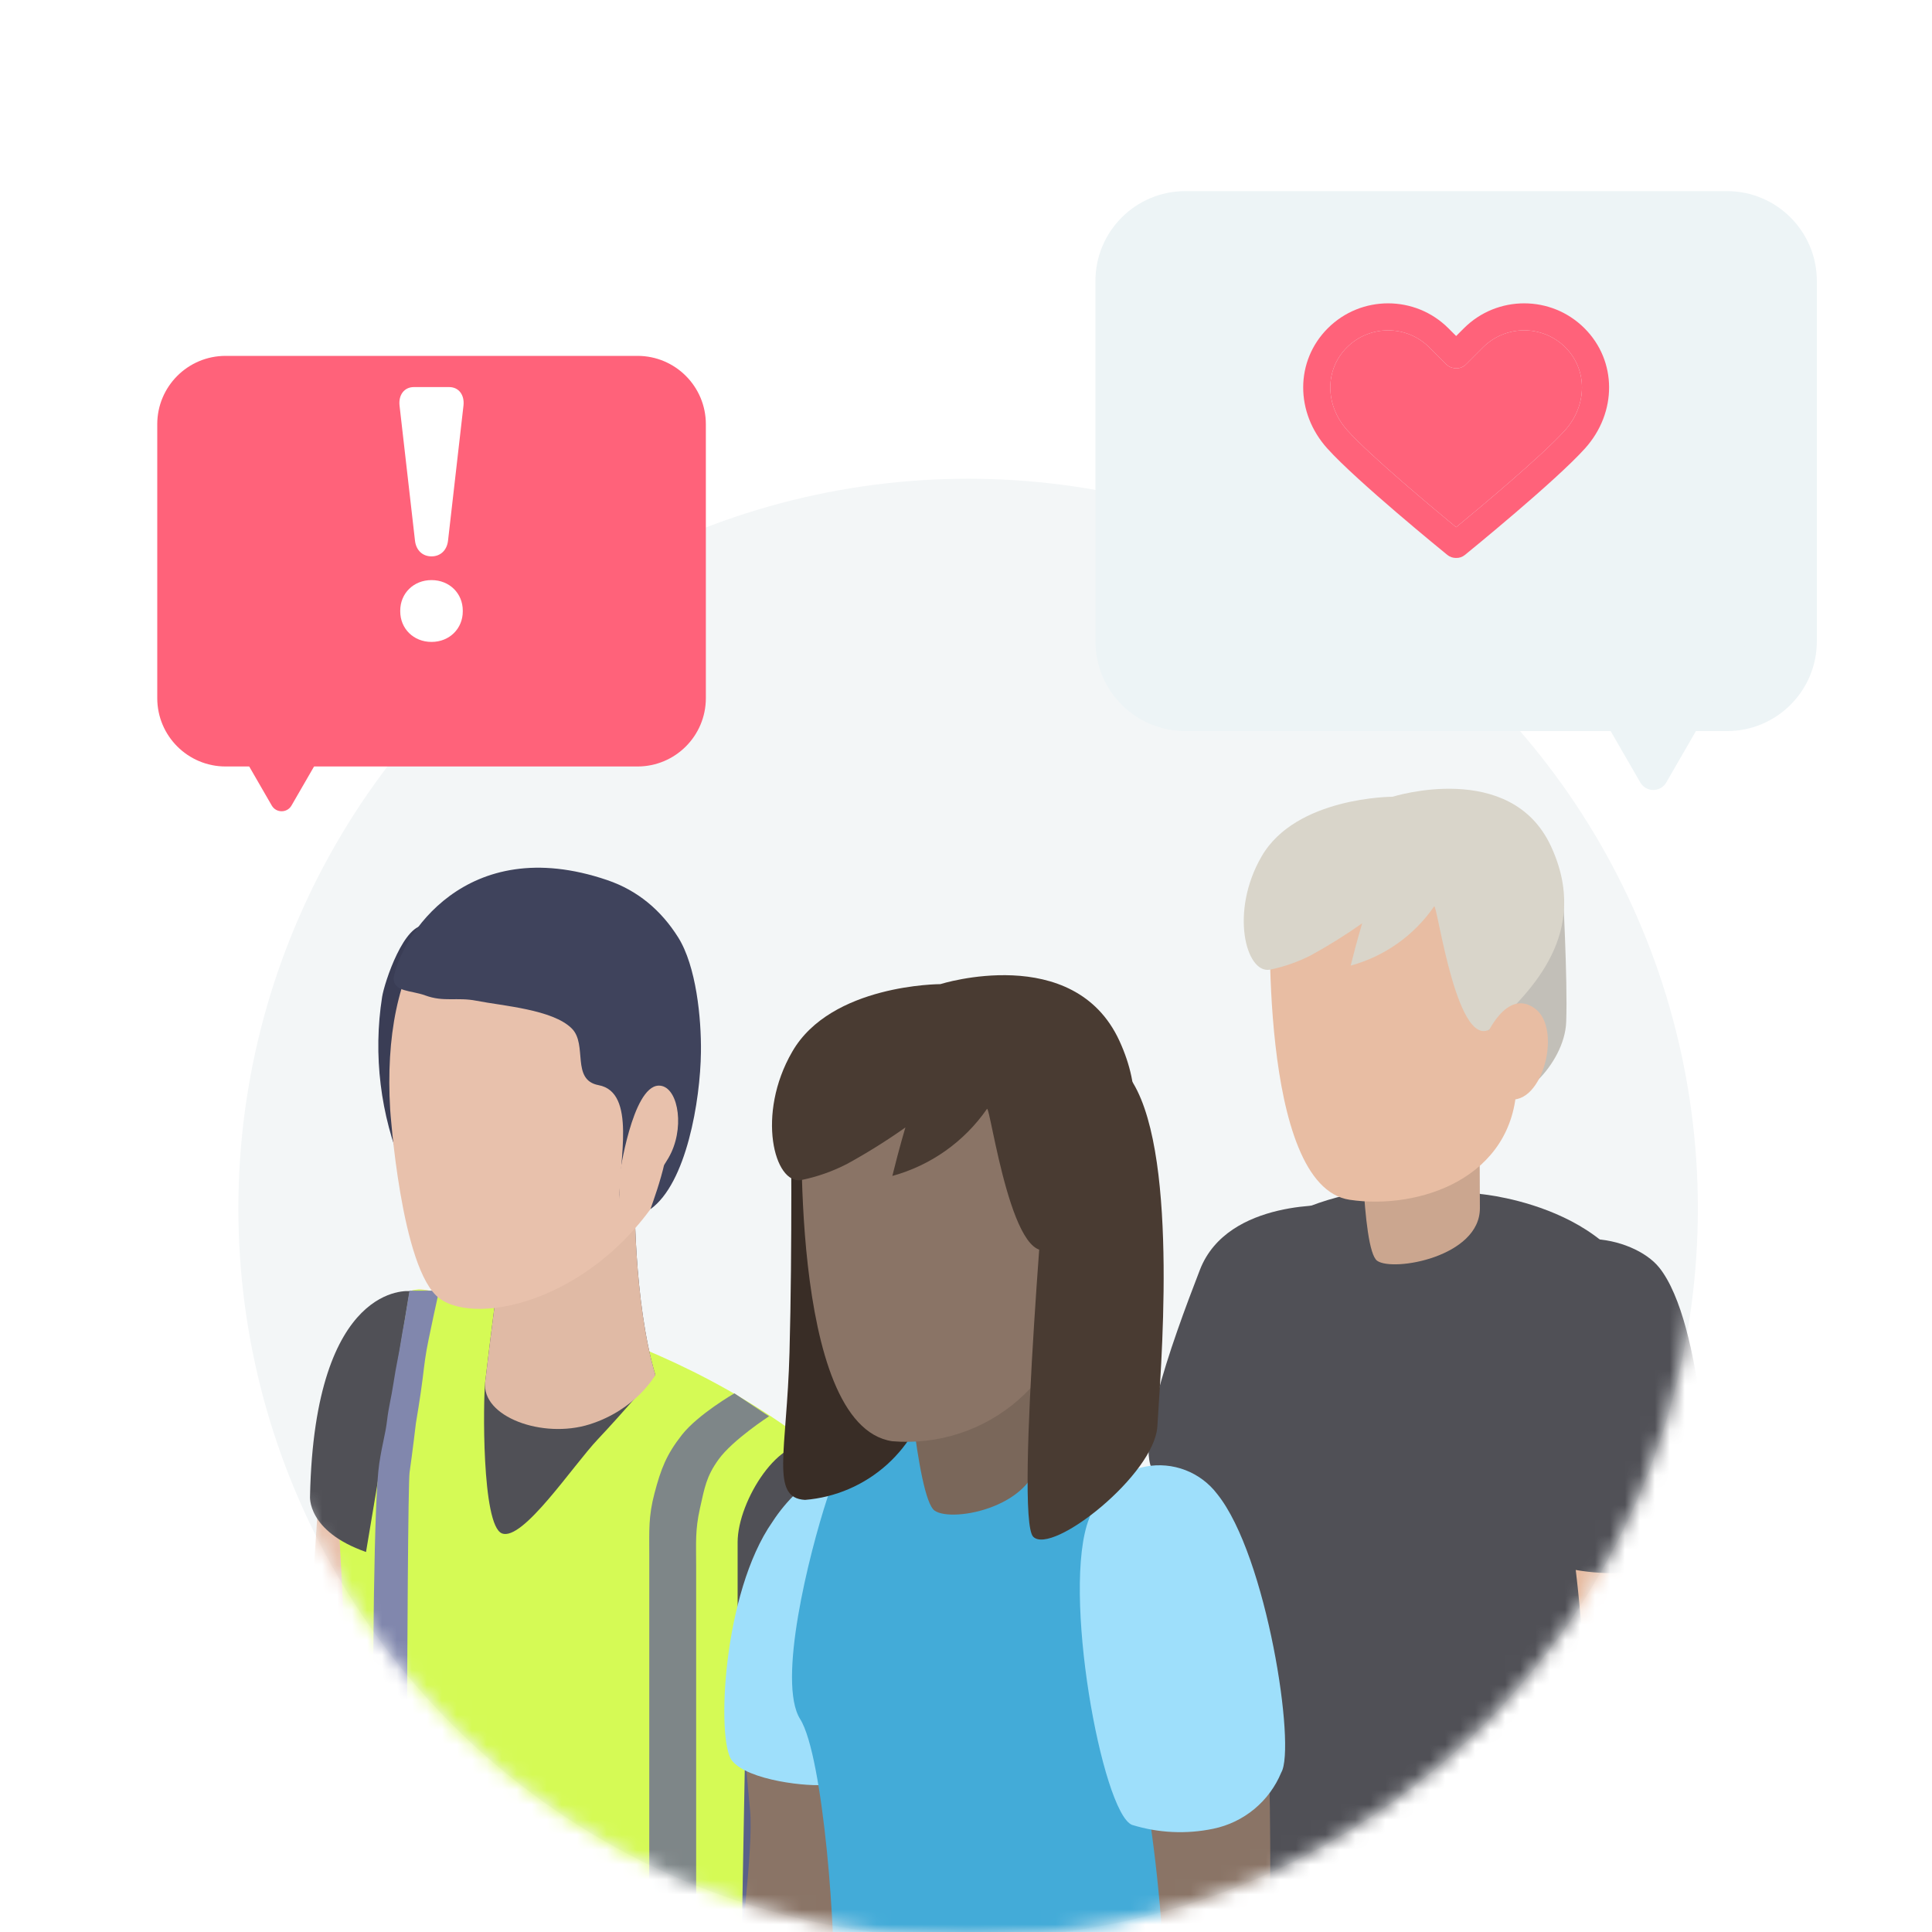 <svg width="129" height="129" viewBox="0 0 129 129" fill="none" xmlns="http://www.w3.org/2000/svg">
<rect width="128" height="128" transform="translate(0.642 0.112)" fill="white"/>
<g filter="url(#filter0_i)">
<circle cx="64.642" cy="77.69" r="48.725" fill="#F3F6F7"/>
<mask id="mask0" mask-type="alpha" maskUnits="userSpaceOnUse" x="15" y="28" width="99" height="99">
<circle cx="64.642" cy="77.69" r="48.725" fill="white"/>
</mask>
<g mask="url(#mask0)">
<path d="M78.679 94.063C78.679 94.063 79.022 98.287 79.255 100.687C79.488 103.088 78.569 109.26 78.336 114.061C78.103 118.861 78.226 123.209 78.336 125.157C78.446 127.104 75.661 131.589 78.103 134.291C81.312 137.844 84.275 135.101 83.589 130.41C82.903 125.719 84.165 122.866 84.398 120.123C84.632 117.38 84.275 93.487 84.275 93.487L78.679 94.063Z" fill="#E7BCA2"/>
<path d="M81.01 126.405C81.01 126.405 83.452 175.96 85.66 177.017C87.868 178.073 91.75 177.346 91.75 177.346L94.493 126.761L81.01 126.405Z" fill="#64676A"/>
<path d="M98.868 76.726C98.868 76.726 109.84 77.672 110.183 86.327C110.526 94.982 110.65 126.199 110.65 127.392C110.65 128.586 106.466 133.852 93.656 133.167C81.462 132.508 79.802 129.052 79.802 126.926C79.802 122.509 81.092 89.043 82.751 81.732C83.78 77.192 93.683 75.203 98.868 76.726Z" fill="#505056"/>
<path d="M90.885 70.937C90.885 70.937 90.885 80.429 91.955 81.183C93.025 81.937 98.813 80.922 98.813 77.672C98.813 74.421 98.744 70.087 98.744 70.087L90.885 70.937Z" fill="#CBA68F"/>
<path d="M89.157 77.48C89.157 77.48 81.97 77 80.118 81.787C78.266 86.574 75.208 94.886 77.512 95.64C79.221 96.348 81.022 96.809 82.861 97.011C83.835 96.902 89.596 83.021 89.157 77.48Z" fill="#505056"/>
<path d="M84.823 57.126C84.823 57.126 83.959 76.191 90.118 77.11C94.754 77.796 101.091 75.67 101.269 69.388C101.447 63.106 103.463 53.848 99.102 53.834C94.74 53.82 84.316 52.888 84.823 57.126Z" fill="#E8BDA3"/>
<path d="M104.328 56.028C104.328 56.028 104.684 62.392 104.575 65.245C104.465 68.098 101.187 71.102 100.076 69.977C98.965 68.853 99.431 58.428 99.431 58.428L104.328 56.028Z" fill="#C2BFB8"/>
<path d="M92.984 50.199C92.984 50.199 86.524 50.199 84.233 54.191C82.108 57.853 83.177 62.009 84.782 61.748C85.736 61.553 86.658 61.23 87.525 60.788C88.708 60.14 89.852 59.425 90.954 58.648C90.954 58.648 90.611 59.759 90.186 61.474C92.45 60.855 94.423 59.456 95.755 57.523C95.947 57.139 97.318 67.824 99.746 65.52C102.174 63.216 106.247 59.307 103.559 53.505C100.871 47.703 92.984 50.199 92.984 50.199Z" fill="#D9D5CA"/>
<path d="M99.198 66.246C99.198 66.246 100.57 62.927 102.49 64.34C104.411 65.753 102.874 71.266 100.433 70.306C97.992 69.346 99.198 66.246 99.198 66.246Z" fill="#E8BDA3"/>
<path d="M112.816 92.883C112.816 92.883 113.214 101.826 112.816 109.26C112.624 113.566 112.185 118.545 112.048 119.643C111.705 122.386 110.937 128.037 110.937 128.037C110.979 129.327 111.093 130.614 111.28 131.891C111.966 134.95 112.542 140.601 107.536 141.492C103.284 142.288 104.518 135.526 106.054 130.286C106.301 129.422 105.711 124.265 105.615 120.109C105.506 115.24 105.945 114.101 105.794 108.711C105.54 103.67 104.912 98.654 103.915 93.706L112.816 92.883Z" fill="#E7BCA2"/>
<path d="M110.786 81.636C109.058 79.483 103.338 78.385 101.665 82.555C99.992 86.725 101.665 100.66 103.393 101.387C105.348 101.995 107.41 102.182 109.442 101.936C110.287 101.843 111.097 101.545 111.8 101.066C112.503 100.588 113.078 99.945 113.474 99.192C114.421 97.739 113.721 85.285 110.786 81.636Z" fill="#505056"/>
<path d="M28.22 83.102C27.421 83.018 22.695 83.937 21.782 91.189C21.453 93.802 20.734 103.953 20.393 112.679C20.002 122.678 19.104 129.701 19.104 129.701C19.104 131.983 23.12 133.692 24.794 132.017C25.045 131.767 25.106 122.292 27.129 108.633C29.041 95.716 33.779 83.69 28.22 83.102Z" fill="#E8C1AC"/>
<path d="M23.54 135.356C23.54 135.356 22.835 123.66 23.014 112.883C23.163 103.839 22.262 94.911 22.303 92.66C22.405 87.082 25.915 83.133 27.967 83.098C27.967 83.098 42.323 84.279 54.314 93.606C54.314 93.606 53.053 140.338 51.458 140.879C38.308 145.34 24.073 137.792 23.54 135.356Z" fill="#D5FA55"/>
<path d="M24.439 100.627C20.463 99.227 20.701 96.889 20.701 96.889C21.01 82.516 27.356 83.209 27.356 83.209L24.439 100.627Z" fill="#505056"/>
<path d="M33.512 80.437C33.512 80.437 32.757 86.143 32.396 89.277C32.264 90.428 32.147 98.841 33.512 99.383C34.899 99.935 38.231 94.885 39.916 93.102C41.454 91.475 43.757 88.805 43.757 88.805C42.279 83.83 42.375 76.618 42.375 76.618L33.512 80.437Z" fill="#505056"/>
<path d="M28.963 84.797C29.101 84.119 29.324 83.179 29.324 83.179H27.347C27.347 83.179 27.184 84.069 27.099 84.642C26.993 85.35 26.896 85.754 26.785 86.461C26.61 87.583 26.461 88.111 26.28 89.308C26.112 90.418 25.958 90.885 25.844 91.842C25.731 92.799 25.544 93.273 25.323 94.722C24.611 99.385 24.981 137.79 24.981 137.79L27.099 138.945C27.099 138.945 27.157 96.633 27.347 95.318C27.537 94.003 27.769 92.033 27.769 92.033C27.769 92.033 28.08 90.201 28.217 89.077C28.35 87.99 28.405 87.473 28.613 86.461C28.749 85.795 28.834 85.432 28.963 84.797Z" fill="#8187AD"/>
<path d="M51.349 91.566C51.349 91.566 48.932 93.132 47.981 94.444C47.157 95.581 47.044 96.342 46.736 97.712C46.409 99.165 46.482 100.036 46.482 101.525C46.482 116.842 46.482 140.746 46.482 140.746H43.349C43.349 140.746 43.352 103.278 43.352 100.835C43.352 99.213 43.288 98.265 43.703 96.697C44.132 95.076 44.493 94.129 45.528 92.81C46.607 91.435 49.036 90.034 49.036 90.034L51.349 91.566Z" fill="#7E8688"/>
<path d="M33.512 80.437C33.512 80.437 32.757 86.143 32.397 89.277C32.13 91.597 36.228 93.091 39.36 92.106C42.491 91.121 43.757 88.805 43.757 88.805C42.28 83.83 42.376 76.618 42.376 76.618L33.512 80.437Z" fill="#E0BAA5"/>
<path d="M25.513 63.57C24.907 67.429 25.397 71.453 26.91 75.053C27.656 71.659 28.126 68.204 28.314 64.733C28.369 63.718 29.892 59.066 28.465 58.804C27.004 58.534 25.664 62.606 25.513 63.57Z" fill="#3A3D55"/>
<path d="M26.05 71.061C26.05 71.061 26.765 81.778 29.342 83.693C31.919 85.607 39.996 83.772 44.489 76.124C48.236 69.744 46.673 57.23 38.617 55.903C29.207 54.353 25.486 61.469 26.05 71.061Z" fill="#E8C1AC"/>
<path d="M26.28 62.312C26.282 63.244 27.439 63.113 28.392 63.464C29.645 63.925 30.506 63.565 31.816 63.821C33.587 64.168 36.906 64.4 38.178 65.672C39.252 66.745 38.109 69.109 39.968 69.456C42.518 69.933 41.312 74.563 41.369 77.052C41.396 74.978 43.402 73.76 44.242 71.863C45.208 72.819 43.879 76.452 43.431 77.735C45.831 76.02 46.76 70.495 46.802 67.257C46.832 64.992 46.486 61.501 45.279 59.584C44.138 57.772 42.577 56.456 40.55 55.766C31.045 52.527 26.737 59.643 26.28 62.312Z" fill="#3F435C"/>
<path d="M50.874 127.081C50.722 116.302 50.208 110.535 49.886 106.45L49.25 141.514C49.873 141.365 50.495 141.186 51.116 140.986C51.05 138.045 50.967 133.617 50.874 127.081Z" fill="#596089"/>
<path d="M50.605 128.351C50.605 128.351 46.405 128.501 43.721 128.335C41.017 128.168 39.492 128.021 36.835 127.496C34.095 126.954 32.579 126.507 29.946 125.579C27.178 124.603 23.055 122.583 23.055 122.583L23.214 126.475C23.214 126.475 27.207 128.381 29.955 129.381C32.6 130.343 34.087 130.931 36.844 131.5C39.495 132.048 41.029 132.124 43.73 132.279C46.415 132.433 50.615 132.295 50.615 132.295L50.605 128.351Z" fill="#8187AD"/>
<path d="M41.369 75.477C41.369 75.477 42.21 69.567 43.961 69.488C45.196 69.433 45.733 71.984 44.826 73.945C43.918 75.906 41.369 77.735 41.369 77.735V75.477Z" fill="#E8C1AC"/>
<path d="M54.315 93.606C54.315 93.606 49.85 94.665 49.638 99.978C49.426 105.292 51.078 124.323 50.145 127.063C49.212 129.804 40.313 140.8 40.273 141.46C40.226 142.242 38.72 148.631 43.743 144.777C43.743 144.777 56.829 129.131 56.945 127.143C57.061 125.155 57.846 95.734 54.315 93.606Z" fill="#E8C1AC"/>
<path d="M49.251 99.979C49.251 105.242 49.251 113.54 49.251 113.54C49.251 113.54 57.279 114.616 59.217 112.679C59.217 112.679 60.32 96.276 54.318 93.605C52.174 92.651 49.251 97.177 49.251 99.979Z" fill="#505056"/>
<path d="M49.447 110.571C49.447 110.571 49.819 115.218 50.079 117.841C50.338 120.464 49.318 127.248 49.075 132.51C48.832 137.772 48.945 142.532 49.075 144.669C49.204 146.806 46.144 151.728 48.816 154.691C52.329 158.576 55.583 155.565 54.839 150.433C54.094 145.3 55.47 142.159 55.713 139.099C55.956 136.039 55.583 109.956 55.583 109.956L49.447 110.571Z" fill="#8A7466"/>
<path d="M60.179 93.669C58.457 93.751 56.779 94.242 55.285 95.1C53.79 95.959 52.52 97.161 51.582 98.607C48.247 103.367 47.826 113.179 48.862 114.539C49.898 115.899 54.108 116.336 55.209 116.158C56.31 115.98 60.681 99.935 60.179 93.669Z" fill="#9EDFFB"/>
<path d="M64.956 92.746C60.876 92.746 56.472 93.264 55.242 97.02C54.011 100.776 51.874 109.325 53.428 111.786C54.983 114.247 55.889 126.535 55.63 130.421C55.371 134.307 50.32 157.492 50.19 164.616C50.061 171.739 50.19 173.164 50.19 173.164C50.19 173.164 53.315 177.422 64.049 178.021C78.815 178.928 84.903 172.776 86.198 169.797C87.493 166.818 83.478 144.734 81.924 138.516C80.37 132.299 80.434 120.707 80.175 115.607C79.916 110.507 82.312 101.23 77.65 97.15C71.821 92.179 69.036 92.746 64.956 92.746Z" fill="#43ABD8"/>
<path d="M84.643 112.272C84.643 112.272 85.031 121.112 84.643 128.462C84.448 132.72 84.011 137.642 83.882 138.727C83.542 141.447 82.781 147.049 82.781 147.049C82.824 148.328 82.938 149.604 83.121 150.87C83.801 153.881 84.368 159.483 79.413 160.406C75.204 161.2 76.434 154.497 77.94 149.316C78.199 148.474 77.6 143.358 77.519 139.245C77.406 134.388 77.843 133.287 77.697 127.912C77.444 122.924 76.822 117.961 75.835 113.065L84.643 112.272Z" fill="#8A7466"/>
<path d="M81.277 96.761C80.731 96.04 79.995 95.486 79.151 95.161C78.307 94.836 77.389 94.753 76.501 94.921C75.612 95.089 74.788 95.502 74.122 96.113C73.455 96.725 72.973 97.51 72.728 98.38C70.85 103.108 73.586 118.003 75.578 118.845C77.339 119.393 79.212 119.482 81.018 119.104C82.023 118.896 82.961 118.445 83.752 117.79C84.542 117.135 85.16 116.297 85.551 115.348C86.539 113.68 84.596 100.89 81.277 96.761Z" fill="#9EDFFB"/>
<path d="M52.812 71.243C52.812 71.243 52.91 80.18 52.715 87.304C52.537 93.942 51.42 97.019 53.752 97.148C55.783 96.984 57.705 96.157 59.221 94.794C60.736 93.43 61.761 91.607 62.138 89.603C63.304 84.163 59.969 70.078 59.969 70.078L52.812 71.243Z" fill="#392D26"/>
<path d="M60.407 86.252C60.407 86.252 61.201 97.002 62.399 97.86C63.597 98.719 69.393 97.569 69.393 93.877C69.393 90.186 68.907 85.329 68.907 85.329L60.407 86.252Z" fill="#7A675A"/>
<path d="M53.56 70.563C53.56 70.563 52.572 92.162 59.567 93.23C61.08 93.36 62.605 93.185 64.049 92.714C65.493 92.244 66.829 91.488 67.975 90.491C69.121 89.494 70.055 88.277 70.722 86.912C71.389 85.546 71.774 84.061 71.855 82.544C72.082 75.421 74.672 66.872 69.734 66.856C64.796 66.84 52.977 65.755 53.56 70.563Z" fill="#8A7466"/>
<path d="M75.659 69.317C78.751 74.481 77.456 89.004 77.278 92.226C77.1 95.448 70.251 100.872 68.988 99.609C67.725 98.346 70.057 72.085 70.057 72.085C70.057 72.085 72.55 64.135 75.659 69.317Z" fill="#493B32"/>
<path d="M62.788 62.711C62.788 62.711 55.486 62.711 52.895 67.228C50.483 71.389 51.697 76.1 53.495 75.793C54.565 75.576 55.601 75.211 56.571 74.708C57.911 73.972 59.208 73.162 60.456 72.279C60.456 72.279 60.068 73.542 59.582 75.518C62.146 74.815 64.381 73.233 65.896 71.049C66.107 70.612 67.661 82.722 70.43 80.116C73.198 77.509 77.78 73.073 74.737 66.483C71.693 59.894 62.788 62.711 62.788 62.711Z" fill="#493B32"/>
</g>
</g>
<g filter="url(#filter1_d)">
<path d="M73.142 15.762C73.142 12.448 75.829 9.762 79.142 9.762H115.311C118.625 9.762 121.311 12.448 121.311 15.762V39.815C121.311 43.129 118.625 45.815 115.311 45.815H79.142C75.829 45.815 73.142 43.129 73.142 39.815V15.762Z" fill="#EDF4F6"/>
<path d="M111.256 49.246C110.872 49.913 109.909 49.913 109.524 49.246L102.817 37.629C102.432 36.962 102.913 36.129 103.683 36.129L117.098 36.129C117.868 36.129 118.349 36.962 117.964 37.629L111.256 49.246Z" fill="#EDF4F6"/>
</g>
<path fill-rule="evenodd" clip-rule="evenodd" d="M105.831 29.942C103.863 32.129 98.06 36.852 97.814 37.052C97.641 37.192 97.433 37.263 97.226 37.253C97.22 37.254 97.213 37.254 97.207 37.254C97.007 37.254 96.806 37.188 96.639 37.052C96.392 36.852 90.59 32.129 88.623 29.942C86.466 27.545 86.48 24.096 88.656 21.92C90.876 19.699 94.49 19.699 96.711 21.92L97.227 22.436L97.743 21.92C99.963 19.699 103.577 19.699 105.798 21.92C107.974 24.096 107.988 27.545 105.831 29.942ZM97.883 24.33L99.017 23.196C100.536 21.678 103.005 21.678 104.523 23.196C106.009 24.682 105.995 27.064 104.491 28.736C102.957 30.441 98.74 33.956 97.227 35.202C95.713 33.955 91.497 30.441 89.964 28.736C88.459 27.064 88.445 24.682 89.931 23.196C90.69 22.437 91.687 22.058 92.683 22.058C93.68 22.058 94.677 22.437 95.436 23.196L96.57 24.33C96.705 24.465 96.875 24.546 97.053 24.574C97.343 24.636 97.658 24.555 97.883 24.33Z" fill="#FF627A"/>
<path d="M99.017 23.196L97.883 24.33C97.658 24.555 97.343 24.636 97.053 24.574C96.875 24.546 96.705 24.465 96.57 24.33L95.436 23.196C94.677 22.437 93.68 22.058 92.683 22.058C91.687 22.058 90.69 22.437 89.931 23.196C88.445 24.682 88.459 27.064 89.964 28.736C91.497 30.441 95.713 33.955 97.227 35.202C98.74 33.956 102.957 30.441 104.491 28.736C105.995 27.064 106.009 24.682 104.523 23.196C103.005 21.678 100.536 21.678 99.017 23.196Z" fill="#FF627A"/>
<g filter="url(#filter2_d)">
<path d="M47.13 25.325C47.13 22.805 45.087 20.762 42.567 20.762H15.063C12.543 20.762 10.5 22.805 10.5 25.325V43.615C10.5 46.135 12.543 48.178 15.063 48.178H42.567C45.087 48.178 47.13 46.135 47.13 43.615V25.325Z" fill="#FF627A"/>
<path d="M18.146 50.787C18.439 51.294 19.171 51.294 19.463 50.787L24.564 41.953C24.857 41.446 24.491 40.812 23.905 40.812H13.704C13.119 40.812 12.753 41.446 13.046 41.953L18.146 50.787Z" fill="#FF627A"/>
</g>
<path d="M27.708 36.093C27.78 36.741 28.212 37.149 28.812 37.149C29.412 37.149 29.844 36.741 29.916 36.093L30.948 27.069C31.02 26.373 30.636 25.845 29.988 25.845H27.636C26.988 25.845 26.604 26.373 26.676 27.069L27.708 36.093ZM26.724 40.773V40.821C26.724 41.973 27.612 42.861 28.812 42.861C30.012 42.861 30.9 41.973 30.9 40.821V40.773C30.9 39.621 30.012 38.733 28.812 38.733C27.612 38.733 26.724 39.621 26.724 40.773Z" fill="white"/>
<defs>
<filter id="filter0_i" x="15.917" y="28.965" width="97.45" height="100.45" filterUnits="userSpaceOnUse" color-interpolation-filters="sRGB">
<feFlood flood-opacity="0" result="BackgroundImageFix"/>
<feBlend mode="normal" in="SourceGraphic" in2="BackgroundImageFix" result="shape"/>
<feColorMatrix in="SourceAlpha" type="matrix" values="0 0 0 0 0 0 0 0 0 0 0 0 0 0 0 0 0 0 127 0" result="hardAlpha"/>
<feOffset dy="3"/>
<feGaussianBlur stdDeviation="3"/>
<feComposite in2="hardAlpha" operator="arithmetic" k2="-1" k3="1"/>
<feColorMatrix type="matrix" values="0 0 0 0 0 0 0 0 0 0 0 0 0 0 0 0 0 0 0.1 0"/>
<feBlend mode="normal" in2="shape" result="effect1_innerShadow"/>
</filter>
<filter id="filter1_d" x="67.142" y="6.762" width="60.169" height="51.984" filterUnits="userSpaceOnUse" color-interpolation-filters="sRGB">
<feFlood flood-opacity="0" result="BackgroundImageFix"/>
<feColorMatrix in="SourceAlpha" type="matrix" values="0 0 0 0 0 0 0 0 0 0 0 0 0 0 0 0 0 0 127 0"/>
<feOffset dy="3"/>
<feGaussianBlur stdDeviation="3"/>
<feColorMatrix type="matrix" values="0 0 0 0 0 0 0 0 0 0 0 0 0 0 0 0 0 0 0.16 0"/>
<feBlend mode="normal" in2="BackgroundImageFix" result="effect1_dropShadow"/>
<feBlend mode="normal" in="SourceGraphic" in2="effect1_dropShadow" result="shape"/>
</filter>
<filter id="filter2_d" x="4.5" y="17.762" width="48.629" height="42.405" filterUnits="userSpaceOnUse" color-interpolation-filters="sRGB">
<feFlood flood-opacity="0" result="BackgroundImageFix"/>
<feColorMatrix in="SourceAlpha" type="matrix" values="0 0 0 0 0 0 0 0 0 0 0 0 0 0 0 0 0 0 127 0"/>
<feOffset dy="3"/>
<feGaussianBlur stdDeviation="3"/>
<feColorMatrix type="matrix" values="0 0 0 0 0 0 0 0 0 0 0 0 0 0 0 0 0 0 0.16 0"/>
<feBlend mode="normal" in2="BackgroundImageFix" result="effect1_dropShadow"/>
<feBlend mode="normal" in="SourceGraphic" in2="effect1_dropShadow" result="shape"/>
</filter>
</defs>
</svg>
